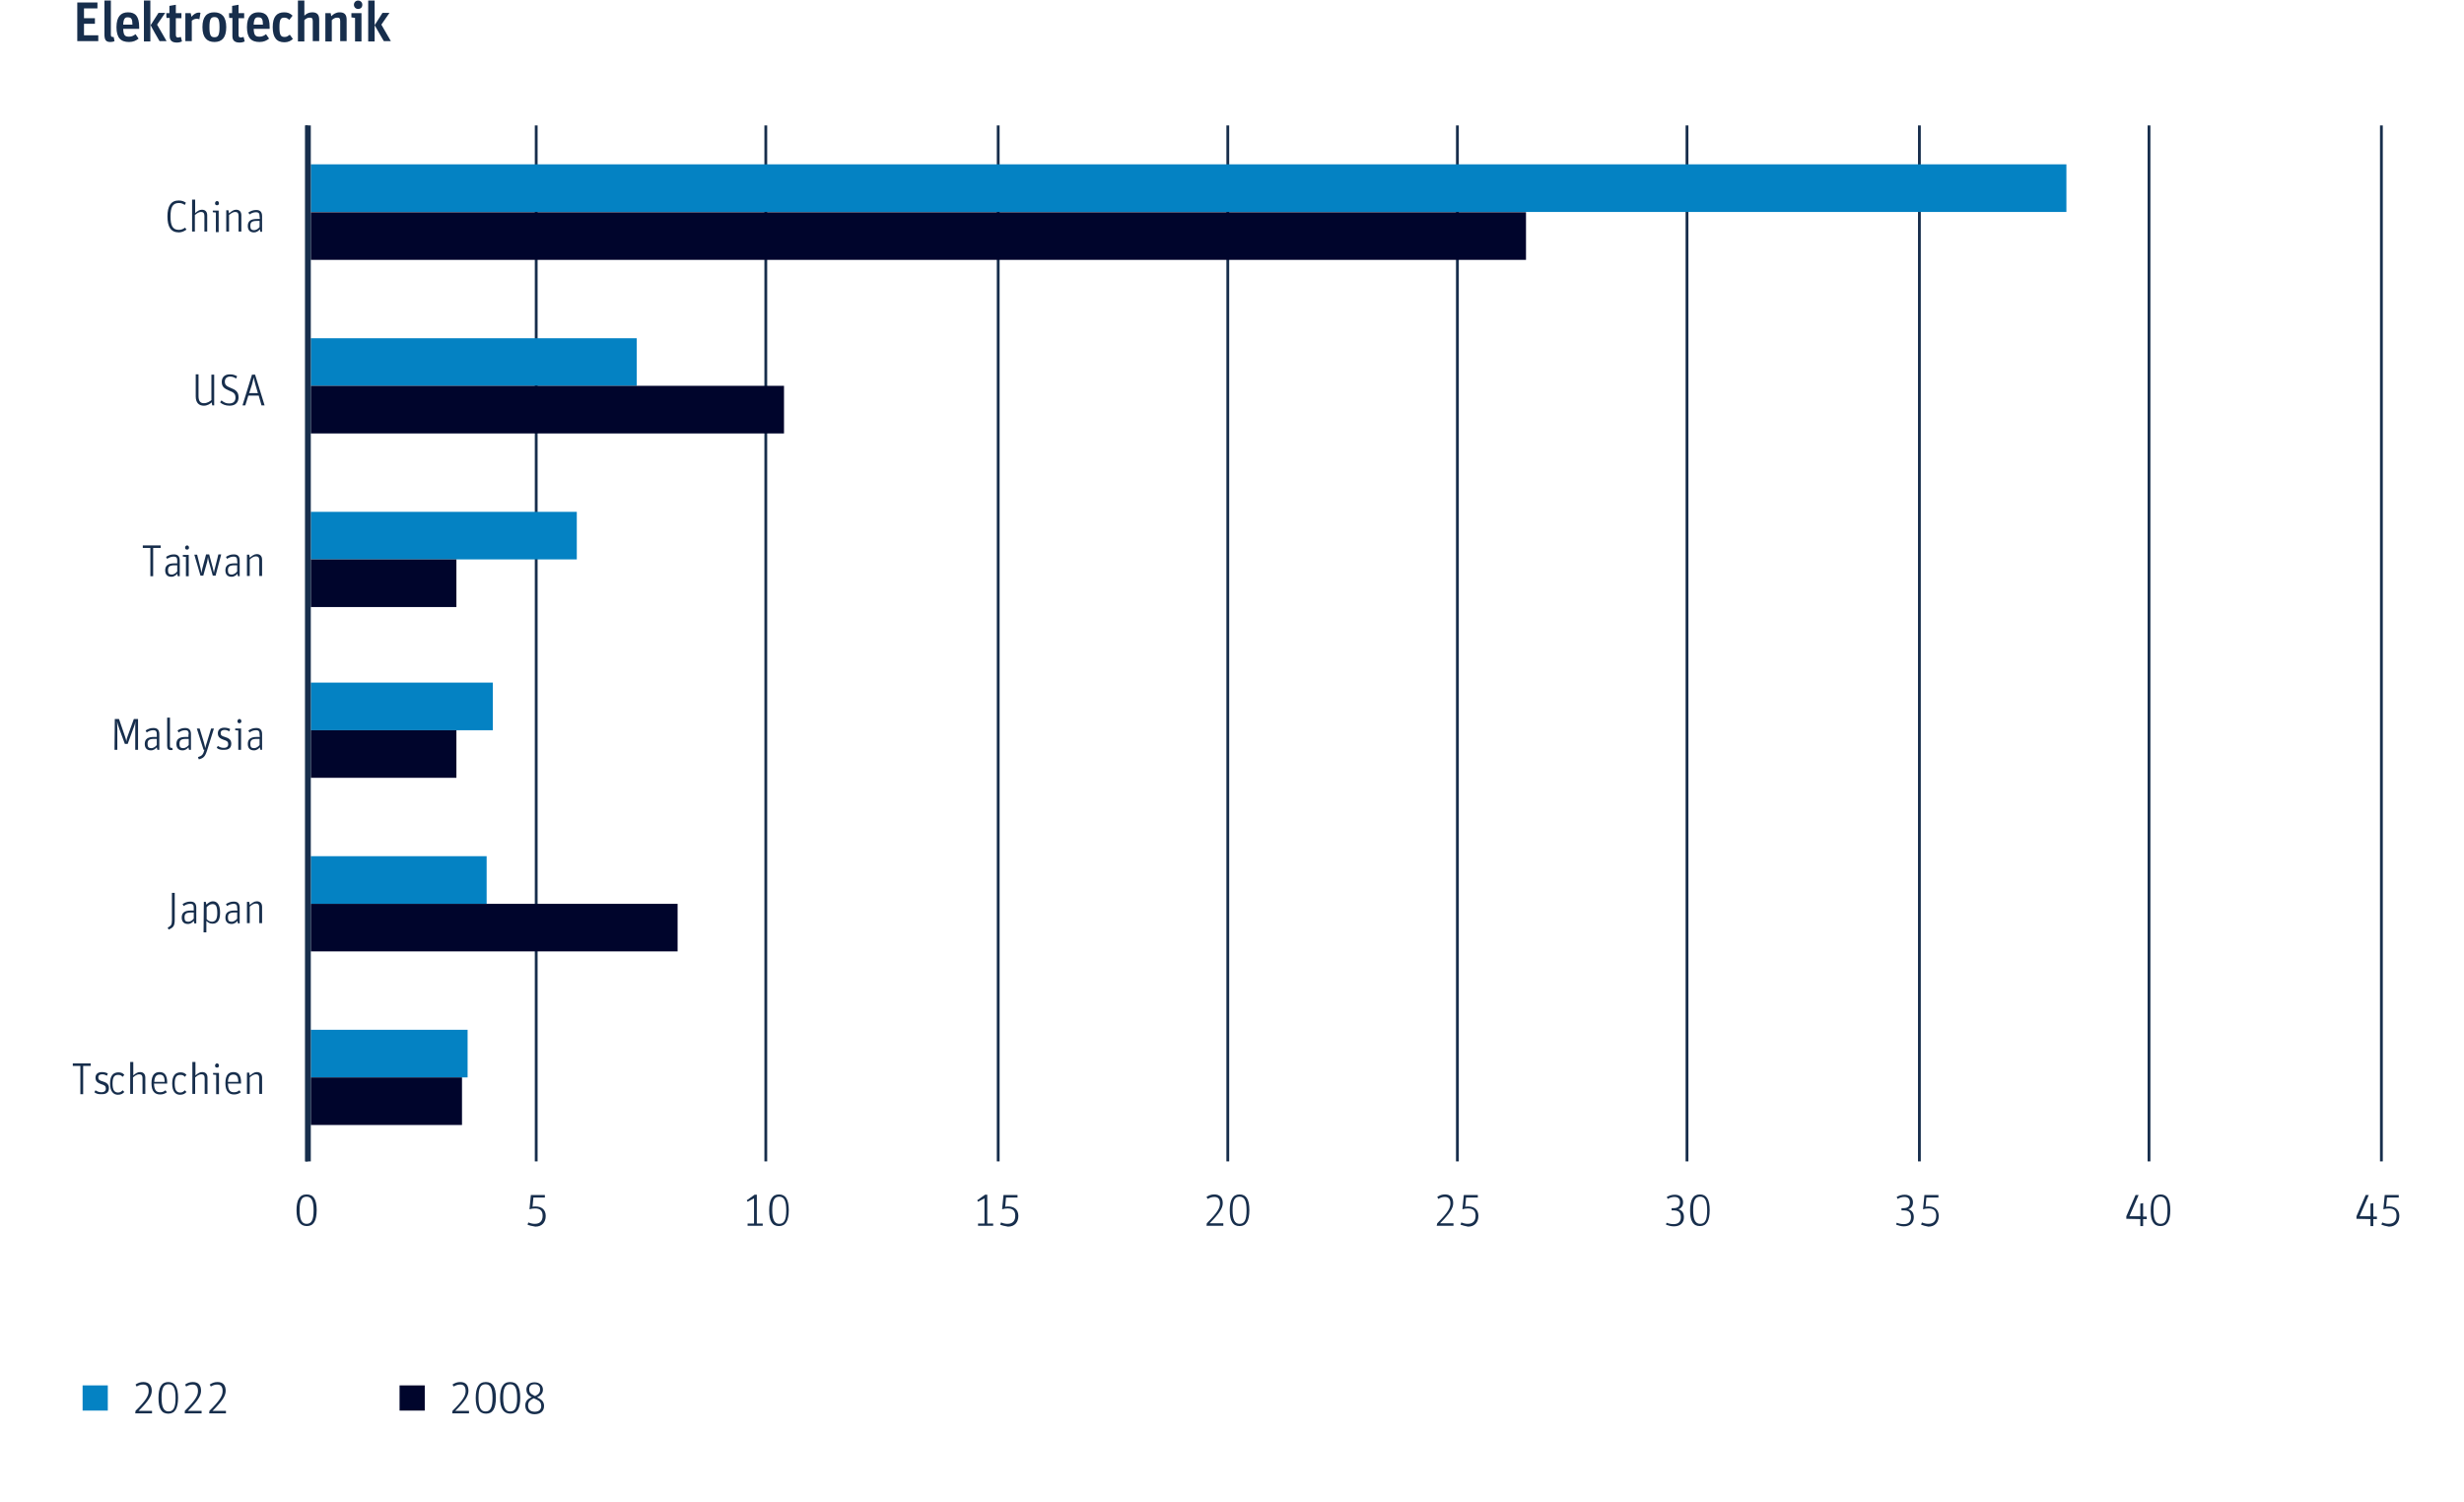 <?xml version="1.0" encoding="utf-8"?>
<!-- Generator: Adobe Illustrator 28.0.0, SVG Export Plug-In . SVG Version: 6.00 Build 0)  -->
<svg version="1.1" id="a" xmlns="http://www.w3.org/2000/svg" xmlns:xlink="http://www.w3.org/1999/xlink" x="0px" y="0px"
	 viewBox="0 0 880 536.3" style="enable-background:new 0 0 880 536.3;" xml:space="preserve">
<style type="text/css">
	.st0{fill:none;stroke:#172E4C;}
	.st1{clip-path:url(#SVGID_00000091006381251231350570000015841660449851209866_);}
	.st2{fill:#0482C3;}
	.st3{clip-path:url(#SVGID_00000145050171671152760680000005888846180545095320_);}
	.st4{fill:#00052C;}
	.st5{fill:#172E4C;}
	.st6{fill:none;stroke:#172E4C;stroke-width:2;}
</style>
<line class="st0" x1="109.5" y1="44.8" x2="109.5" y2="414.8"/>
<line class="st0" x1="191.5" y1="44.8" x2="191.5" y2="414.8"/>
<line class="st0" x1="273.5" y1="44.8" x2="273.5" y2="414.8"/>
<line class="st0" x1="356.5" y1="44.8" x2="356.5" y2="414.8"/>
<line class="st0" x1="438.5" y1="44.8" x2="438.5" y2="414.8"/>
<line class="st0" x1="520.5" y1="44.8" x2="520.5" y2="414.8"/>
<line class="st0" x1="602.5" y1="44.8" x2="602.5" y2="414.8"/>
<line class="st0" x1="685.5" y1="44.8" x2="685.5" y2="414.8"/>
<line class="st0" x1="767.5" y1="44.8" x2="767.5" y2="414.8"/>
<line class="st0" x1="850.5" y1="44.8" x2="850.5" y2="414.8"/>
<g>
	<defs>
		<rect id="SVGID_1_" x="111" y="44.8" width="739" height="370"/>
	</defs>
	<clipPath id="SVGID_00000042729249778241118660000011759618565188538811_">
		<use xlink:href="#SVGID_1_"  style="overflow:visible;"/>
	</clipPath>
	<g style="clip-path:url(#SVGID_00000042729249778241118660000011759618565188538811_);">
		<rect x="110" y="58.7" class="st2" width="628" height="17"/>
		<rect x="109.4" y="120.8" class="st2" width="118" height="17"/>
		<rect x="109" y="182.8" class="st2" width="97" height="17"/>
		<rect x="109" y="243.8" class="st2" width="67" height="17"/>
		<rect x="109.8" y="305.8" class="st2" width="64" height="17"/>
		<rect x="109" y="367.8" class="st2" width="58" height="17"/>
	</g>
</g>
<g>
	<defs>
		<rect id="SVGID_00000045608813944437451420000005607101824630467983_" x="111" y="44.8" width="739" height="370"/>
	</defs>
	<clipPath id="SVGID_00000047765533505278320240000014370990277748548515_">
		<use xlink:href="#SVGID_00000045608813944437451420000005607101824630467983_"  style="overflow:visible;"/>
	</clipPath>
	<g style="clip-path:url(#SVGID_00000047765533505278320240000014370990277748548515_);">
		<rect x="109" y="75.8" class="st4" width="436" height="17"/>
		<rect x="109" y="137.8" class="st4" width="171" height="17"/>
		<rect x="109" y="199.8" class="st4" width="54" height="17"/>
		<rect x="109" y="260.8" class="st4" width="54" height="17"/>
		<rect x="109" y="322.8" class="st4" width="133" height="17"/>
		<rect x="109" y="384.8" class="st4" width="56" height="17"/>
	</g>
</g>
<path class="st5" d="M27.6,0.9h7.2V3H30v3.5h3.9v2H30v4.1h5.1v2.1h-7.5C27.6,14.8,27.6,0.9,27.6,0.9z"/>
<path class="st5" d="M37.3,12.2V0.2h2.3v12.2c0,0.6,0.2,0.8,0.7,0.8c0.1,0,0.1,0,0.3,0l0.3,1.5C40.5,14.9,40,15,39.4,15
	C37.7,15,37.3,14.1,37.3,12.2L37.3,12.2z"/>
<path class="st5" d="M41.6,9.7c0-3.8,1.6-5.3,4.1-5.3c2.7,0,4,1.5,4,5.2v0.7H44c0.1,2.3,0.6,2.8,2.1,2.8c1,0,1.7-0.4,2.3-0.9
	l1.1,1.6c-0.9,0.7-1.9,1.2-3.4,1.2C43.1,15,41.6,13.5,41.6,9.7z M44,8.8h3.3c0-2-0.4-2.6-1.6-2.6C44.7,6.1,44.1,6.6,44,8.8z"/>
<path class="st5" d="M51.4,0.2h2.3v14.6h-2.3V0.2z M53.8,9l2.8-4.4H59l-2.9,4.2l3.4,5.9H57C57,14.8,53.7,9,53.8,9z"/>
<path class="st5" d="M59.4,4.7h1.1V2.1l2.3-0.4v3h2v1.8h-2v5.9c0,0.8,0.3,1,0.8,1c0.4,0,0.8-0.2,1-0.2l0.4,1.6
	c-0.4,0.2-1,0.4-1.8,0.4c-1.6,0-2.6-0.6-2.6-2.3V6.4h-1.1C59.4,6.4,59.4,4.7,59.4,4.7z"/>
<path class="st5" d="M66.3,4.7h1.8l0.3,1.3C69.1,5.1,70,4.5,71,4.5c0.2,0,0.5,0,0.6,0.1l-0.4,2.3c-0.2-0.1-0.5-0.2-0.8-0.2
	c-0.8,0-1.3,0.2-1.9,0.7v7.3h-2.3V4.7z"/>
<path class="st5" d="M72.3,9.7c0-3.8,1.6-5.3,4.2-5.3s4.3,1.5,4.3,5.3S79.2,15,76.6,15S72.3,13.5,72.3,9.7z M78.4,9.7
	c0-2.9-0.5-3.6-1.8-3.6s-1.8,0.7-1.8,3.6s0.5,3.6,1.8,3.6S78.4,12.6,78.4,9.7z"/>
<path class="st5" d="M81.8,4.7h1.1V2.1l2.3-0.4v3h2v1.8h-2v5.9c0,0.8,0.3,1,0.8,1c0.4,0,0.8-0.2,1-0.2l0.4,1.6
	c-0.4,0.2-1,0.4-1.8,0.4c-1.6,0-2.6-0.6-2.6-2.3V6.4h-1.1C81.8,6.4,81.8,4.7,81.8,4.7z"/>
<path class="st5" d="M88.2,9.7c0-3.8,1.6-5.3,4.1-5.3c2.7,0,4,1.5,4,5.2v0.7h-5.7c0.1,2.3,0.6,2.8,2.1,2.8c1,0,1.7-0.4,2.3-0.9
	l1.1,1.6c-0.9,0.7-1.9,1.2-3.4,1.2C89.7,15,88.2,13.5,88.2,9.7z M90.6,8.8h3.3c0-2-0.4-2.6-1.6-2.6C91.3,6.1,90.7,6.6,90.6,8.8z"/>
<path class="st5" d="M97.4,9.7c0-3.8,1.5-5.3,4.1-5.3c1.2,0,2.1,0.3,3,1.2l-1.2,1.5c-0.5-0.5-1-0.8-1.7-0.8c-1.3,0-1.8,0.5-1.8,3.4
	s0.5,3.5,1.9,3.5c0.8,0,1.2-0.4,1.8-0.8l1.1,1.5c-0.7,0.7-1.7,1.2-3,1.2C98.8,15.1,97.4,13.4,97.4,9.7z"/>
<path class="st5" d="M106.4,0.2h2.3v5.4c0.7-0.7,1.6-1.2,2.8-1.2c1.6,0,2.5,0.7,2.5,2.6v7.7h-2.3V7.6c0-1.1-0.3-1.3-1.1-1.3
	s-1.4,0.4-1.9,0.9v7.6h-2.3V0.2z"/>
<path class="st5" d="M116.3,4.7h1.8l0.2,1.1c0.8-0.8,1.7-1.4,3-1.4c1.6,0,2.5,0.7,2.5,2.6v7.7h-2.3V7.6c0-1.1-0.3-1.3-1.1-1.3
	s-1.4,0.4-1.9,0.9v7.6h-2.3V4.7z"/>
<path class="st5" d="M126.8,6.4l-1.3-0.2V4.7h3.6v10.1h-2.3V6.4z M126.4,1.7c0-0.8,0.6-1.5,1.5-1.5c0.8,0,1.5,0.6,1.5,1.5
	s-0.6,1.5-1.5,1.5S126.4,2.5,126.4,1.7z"/>
<path class="st5" d="M131.5,0.2h2.3v14.6h-2.3V0.2z M133.8,9l2.8-4.4h2.5l-2.9,4.2l3.4,5.9h-2.5C137.1,14.8,133.8,9,133.8,9z"/>
<path class="st5" d="M48.4,503.9c4-4,4.7-5.5,4.7-7.1c0-1.5-0.6-2.3-2-2.3c-1,0-1.6,0.3-2.3,0.7l-0.4-0.7c0.9-0.6,1.7-0.9,2.8-0.9
	c1.9,0,3,1.1,3,3.1c0,1.8-1.1,3.6-4.7,7.2h4.8v0.9h-6L48.4,503.9L48.4,503.9z"/>
<path class="st5" d="M56.6,499.3c0-3.8,1.1-5.7,3.5-5.7s3.5,1.8,3.5,5.6s-1.1,5.7-3.5,5.7S56.6,503.1,56.6,499.3L56.6,499.3z
	 M62.7,499.3c0-3.4-0.7-4.9-2.5-4.9s-2.5,1.4-2.5,4.8s0.8,4.9,2.5,4.9S62.7,502.8,62.7,499.3z"/>
<path class="st5" d="M66,503.9c4-4,4.7-5.5,4.7-7.1c0-1.5-0.6-2.3-1.9-2.3c-1,0-1.6,0.3-2.3,0.7l-0.4-0.7c0.9-0.6,1.7-0.9,2.8-0.9
	c1.9,0,2.9,1.1,2.9,3.1c0,1.8-1.1,3.6-4.7,7.2H72v0.9h-6L66,503.9L66,503.9z"/>
<path class="st5" d="M74.8,503.9c4-4,4.7-5.5,4.7-7.1c0-1.5-0.6-2.3-1.9-2.3c-1,0-1.6,0.3-2.3,0.7l-0.4-0.7c0.9-0.6,1.7-0.9,2.8-0.9
	c1.9,0,2.9,1.1,2.9,3.1c0,1.8-1.1,3.6-4.7,7.2h4.8v0.9h-6L74.8,503.9L74.8,503.9z"/>
<rect x="29.5" y="494.8" class="st2" width="9" height="9"/>
<path class="st5" d="M161.6,503.9c4-4,4.7-5.5,4.7-7.1c0-1.5-0.6-2.3-1.9-2.3c-1,0-1.6,0.3-2.4,0.7l-0.4-0.7
	c0.9-0.6,1.7-0.9,2.8-0.9c1.9,0,2.9,1.1,2.9,3.1c0,1.8-1.1,3.6-4.7,7.2h4.9v0.9h-6L161.6,503.9L161.6,503.9z"/>
<path class="st5" d="M169.9,499.3c0-3.8,1.1-5.7,3.6-5.7s3.6,1.8,3.6,5.6s-1.1,5.7-3.5,5.7S169.9,503.1,169.9,499.3L169.9,499.3z
	 M175.9,499.3c0-3.4-0.7-4.9-2.5-4.9s-2.5,1.4-2.5,4.8s0.8,4.9,2.5,4.9S175.9,502.8,175.9,499.3z"/>
<path class="st5" d="M178.6,499.3c0-3.8,1.1-5.7,3.6-5.7s3.6,1.8,3.6,5.6s-1.1,5.7-3.5,5.7S178.6,503.1,178.6,499.3L178.6,499.3z
	 M184.7,499.3c0-3.4-0.7-4.9-2.5-4.9s-2.5,1.4-2.5,4.8s0.8,4.9,2.5,4.9S184.7,502.8,184.7,499.3z"/>
<path class="st5" d="M187.6,502c0-1.6,0.9-2.4,2.3-3c-1.5-0.7-1.9-1.7-1.9-2.7c0-1.6,1.1-2.6,2.9-2.6s3,1.1,3,2.6
	c0,1.1-0.5,2-2.1,2.8c1.9,0.8,2.5,1.7,2.5,3.1c0,1.8-1.3,2.9-3.4,2.9S187.6,503.8,187.6,502L187.6,502z M190.6,499.4
	c-1.3,0.6-2,1.3-2,2.6c0,1.5,0.9,2.2,2.4,2.2s2.3-0.8,2.3-2c0-1.1-0.4-1.8-1.8-2.4L190.6,499.4L190.6,499.4z M190.7,498.4l0.4,0.2
	c1.5-0.7,1.8-1.4,1.8-2.4c0-1.1-0.7-1.8-2-1.8s-1.9,0.7-1.9,1.8C189,497.2,189.4,497.8,190.7,498.4L190.7,498.4z"/>
<rect x="142.7" y="494.8" class="st4" width="9" height="9"/>
<line class="st6" x1="110" y1="44.8" x2="110" y2="414.8"/>
<path class="st5" d="M59.8,77.3c0-3.6,1.2-5.7,4-5.7c1.1,0,1.9,0.3,2.6,0.8L66,73.2c-0.6-0.4-1.2-0.7-2.1-0.7c-2.3,0-3,1.6-3,4.8
	s0.7,4.8,3,4.8c1,0,1.6-0.4,2.2-0.8l0.5,0.7c-0.7,0.5-1.6,1-2.7,1C61,83,59.8,81,59.8,77.3L59.8,77.3z"/>
<path class="st5" d="M68.7,71.3h1v4.8c0.8-0.7,1.5-1.2,2.4-1.2c1.1,0,1.9,0.6,1.9,2v5.8h-1v-5.6c0-1-0.4-1.4-1.2-1.4
	s-1.5,0.5-2.2,1.1v5.9h-1V71.3L68.7,71.3z"/>
<path class="st5" d="M77.1,75.9L76,75.8v-0.6h2.1v7.7h-1C77.1,82.8,77.1,75.9,77.1,75.9z M76.8,72.6c0-0.4,0.3-0.8,0.7-0.8
	s0.7,0.3,0.7,0.8s-0.3,0.7-0.7,0.7S76.8,73.1,76.8,72.6z"/>
<path class="st5" d="M80.9,75.1h0.7l0.2,1.1c0.8-0.7,1.6-1.3,2.5-1.3c1.1,0,1.9,0.6,1.9,2v5.8h-1v-5.6c0-1-0.4-1.4-1.2-1.4
	s-1.5,0.5-2.2,1.1v5.9h-1V75.1L80.9,75.1z"/>
<path class="st5" d="M92.7,77.3c0-1-0.2-1.5-1.3-1.5c-0.8,0-1.6,0.3-2.3,0.8l-0.4-0.7c0.8-0.5,1.6-0.9,2.8-0.9
	c1.4,0,2.1,0.7,2.1,2.2v5.6H93l-0.2-0.9c-0.4,0.5-1.1,1.1-2.1,1.1c-1.4,0-2.2-0.8-2.2-2.3c0-1.7,1-2.5,3.3-2.5h1L92.7,77.3
	L92.7,77.3z M92.7,78.9h-0.9c-1.9,0-2.4,0.5-2.4,1.8c0,1.1,0.4,1.5,1.3,1.5s1.6-0.6,2-1.1V78.9z"/>
<path class="st5" d="M75.5,133.8h1v11h-0.7l-0.2-1.1c-0.6,0.6-1.6,1.2-2.8,1.2c-1.6,0-2.9-0.9-2.9-3.3v-7.9h1v7.7
	c0,1.8,0.6,2.6,1.9,2.6c1.3,0,2.2-0.7,2.7-1.1L75.5,133.8L75.5,133.8z"/>
<path class="st5" d="M78.6,143.7l0.5-0.7c0.8,0.7,1.6,1.1,2.7,1.1c1.6,0,2.3-0.8,2.3-2.1c0-1.5-0.8-1.9-2.3-2.5
	c-1.6-0.7-2.6-1.3-2.6-3.1s1.2-2.7,2.9-2.7c1.2,0,1.9,0.3,2.6,0.7l-0.4,0.8c-0.6-0.4-1.2-0.7-2.1-0.7c-1.1,0-1.9,0.6-1.9,1.8
	s0.6,1.6,2,2.2c1.8,0.7,2.9,1.4,2.9,3.4c0,1.6-0.9,3-3.2,3C80.5,144.9,79.4,144.4,78.6,143.7L78.6,143.7z"/>
<path class="st5" d="M87.6,144.8h-1l3.4-11h1.1l3.4,11h-1.1l-1-3.5h-3.7L87.6,144.8L87.6,144.8z M91.2,137.3
	c-0.3-1.2-0.5-1.9-0.6-2.5h0c-0.1,0.6-0.3,1.3-0.6,2.5l-1,3.1h3.1L91.2,137.3L91.2,137.3z"/>
<path class="st5" d="M53.7,195.7H51v-0.9h6.4v0.9h-2.7v10.1h-1L53.7,195.7L53.7,195.7z"/>
<path class="st5" d="M63.3,200.3c0-1-0.2-1.5-1.3-1.5c-0.8,0-1.6,0.3-2.3,0.8l-0.4-0.7c0.8-0.5,1.6-0.9,2.8-0.9
	c1.4,0,2.1,0.7,2.1,2.2v5.6h-0.7l-0.2-0.9c-0.4,0.5-1.1,1.1-2.1,1.1c-1.4,0-2.2-0.8-2.2-2.3c0-1.7,1-2.5,3.3-2.5h1V200.3L63.3,200.3
	z M63.3,201.9h-0.9c-1.9,0-2.4,0.5-2.4,1.8c0,1.1,0.4,1.5,1.3,1.5s1.6-0.6,2-1.1V201.9L63.3,201.9z"/>
<path class="st5" d="M66.4,198.9l-1.1-0.1v-0.6h2.1v7.6h-1C66.4,205.8,66.4,198.9,66.4,198.9z M66.1,195.6c0-0.4,0.3-0.8,0.7-0.8
	s0.7,0.3,0.7,0.8s-0.3,0.7-0.7,0.7S66.1,196.1,66.1,195.6z"/>
<path class="st5" d="M69.4,198.1h1l1.2,4.8c0.2,0.7,0.3,1.6,0.3,1.8h0c0.1-0.2,0.2-1.1,0.4-1.8l1.3-4.9h1.1l1.3,4.8
	c0.2,0.7,0.3,1.6,0.4,1.8h0c0-0.2,0.2-1.2,0.4-1.8l1.2-4.8h1l-2,7.6h-1l-1.4-5c-0.2-0.6-0.3-1.3-0.3-1.7h0c-0.1,0.4-0.2,1.1-0.3,1.7
	l-1.4,5h-1L69.4,198.1L69.4,198.1z"/>
<path class="st5" d="M84.7,200.3c0-1-0.2-1.5-1.3-1.5c-0.8,0-1.6,0.3-2.3,0.8l-0.4-0.7c0.8-0.5,1.6-0.9,2.8-0.9
	c1.4,0,2.1,0.7,2.1,2.2v5.6H85l-0.2-0.9c-0.4,0.5-1.1,1.1-2.1,1.1c-1.4,0-2.2-0.8-2.2-2.3c0-1.7,1-2.5,3.3-2.5h1L84.7,200.3
	L84.7,200.3z M84.7,201.9h-0.9c-1.9,0-2.4,0.5-2.4,1.8c0,1.1,0.4,1.5,1.3,1.5s1.6-0.6,2-1.1V201.9L84.7,201.9z"/>
<path class="st5" d="M88.4,198.1H89l0.2,1.1c0.8-0.7,1.6-1.3,2.5-1.3c1.1,0,1.9,0.6,1.9,2v5.8h-1v-5.6c0-1-0.4-1.4-1.2-1.4
	s-1.5,0.5-2.2,1.1v5.9h-1V198.1L88.4,198.1z"/>
<path class="st5" d="M41,256.8h1.5l2.1,6.1c0.3,0.8,0.5,1.5,0.5,2h0c0.1-0.5,0.1-0.9,0.5-2l2.2-6.1h1.5v11h-1v-7.4
	c0-1.5,0-2.3,0.1-2.8h0c-0.1,0.5-0.3,1.4-0.8,2.6l-2,5.5h-1l-2-5.4c-0.5-1.3-0.6-1.9-0.8-2.7h0c0,0.8,0.1,1.6,0.1,2.8v7.4h-1
	L41,256.8L41,256.8z"/>
<path class="st5" d="M56,262.3c0-1-0.2-1.5-1.3-1.5c-0.8,0-1.6,0.3-2.3,0.8l-0.4-0.7c0.8-0.5,1.6-0.9,2.8-0.9c1.4,0,2.1,0.7,2.1,2.2
	v5.6h-0.7l-0.2-0.9c-0.4,0.5-1.1,1.1-2.1,1.1c-1.4,0-2.2-0.8-2.2-2.3c0-1.7,1-2.5,3.3-2.5h1L56,262.3L56,262.3z M56,263.9h-0.9
	c-1.9,0-2.4,0.5-2.4,1.8c0,1.1,0.4,1.5,1.3,1.5s1.6-0.6,2-1.1V263.9z"/>
<path class="st5" d="M59.7,266.4v-10.1h1v10.2c0,0.5,0.2,0.6,0.5,0.6c0.1,0,0.2,0,0.3,0l0.2,0.7c-0.2,0.1-0.5,0.1-0.8,0.1
	C60.2,267.9,59.7,267.5,59.7,266.4L59.7,266.4z"/>
<path class="st5" d="M67.4,262.3c0-1-0.2-1.5-1.3-1.5c-0.8,0-1.6,0.3-2.3,0.8l-0.4-0.7c0.7-0.5,1.6-0.9,2.7-0.9
	c1.4,0,2.1,0.7,2.1,2.2v5.6h-0.7l-0.2-0.9c-0.4,0.5-1.1,1.1-2.1,1.1c-1.4,0-2.2-0.8-2.2-2.3c0-1.7,1-2.5,3.3-2.5h1V262.3L67.4,262.3
	z M67.4,263.9h-0.9c-1.9,0-2.4,0.5-2.4,1.8c0,1.1,0.4,1.5,1.3,1.5s1.6-0.6,2-1.1V263.9z"/>
<path class="st5" d="M70.7,270.4c1.4-0.4,1.9-0.9,2.3-2.6h-0.3l-2.4-7.6h1l1.5,4.9c0.2,0.8,0.4,1.5,0.5,2.1h0
	c0.1-0.5,0.3-1.2,0.6-2.1l1.5-4.9h1l-2.5,8c-0.7,2.1-1.3,2.6-2.9,3L70.7,270.4L70.7,270.4z"/>
<path class="st5" d="M77.4,267.1l0.4-0.7c0.6,0.4,1.2,0.7,2.1,0.7c1.1,0,1.6-0.5,1.6-1.3c0-0.9-0.4-1.2-1.7-1.6
	c-1.1-0.4-2-0.9-2-2.3c0-1.1,0.7-2,2.3-2c0.9,0,1.6,0.2,2.1,0.5l-0.3,0.8c-0.6-0.3-1-0.5-1.7-0.5c-0.9,0-1.4,0.4-1.4,1.1
	c0,0.8,0.4,1.1,1.5,1.4c1.3,0.4,2.3,0.9,2.3,2.4c0,1.5-0.9,2.2-2.5,2.2C78.8,267.9,78,267.6,77.4,267.1L77.4,267.1z"/>
<path class="st5" d="M85.1,260.9l-1.1-0.1v-0.6h2.1v7.6h-1C85.1,267.8,85.1,260.9,85.1,260.9z M84.8,257.6c0-0.4,0.3-0.8,0.7-0.8
	s0.7,0.3,0.7,0.8s-0.3,0.7-0.7,0.7S84.8,258.1,84.8,257.6z"/>
<path class="st5" d="M92.7,262.3c0-1-0.2-1.5-1.3-1.5c-0.8,0-1.6,0.3-2.3,0.8l-0.4-0.7c0.8-0.5,1.6-0.9,2.8-0.9
	c1.4,0,2.1,0.7,2.1,2.2v5.6H93l-0.2-0.9c-0.4,0.5-1.1,1.1-2.1,1.1c-1.4,0-2.2-0.8-2.2-2.3c0-1.7,1-2.5,3.3-2.5h1L92.7,262.3
	L92.7,262.3z M92.7,263.9h-0.9c-1.9,0-2.4,0.5-2.4,1.8c0,1.1,0.4,1.5,1.3,1.5s1.6-0.6,2-1.1V263.9z"/>
<path class="st5" d="M59.9,331.3c1.1-0.6,1.5-0.9,1.5-2.6v-9.8h1v9.6c0,2.2-0.5,2.8-2.2,3.5L59.9,331.3L59.9,331.3z"/>
<path class="st5" d="M69.2,324.3c0-1-0.2-1.5-1.3-1.5c-0.8,0-1.6,0.3-2.3,0.8l-0.4-0.7c0.8-0.5,1.6-0.9,2.8-0.9
	c1.4,0,2.1,0.7,2.1,2.2v5.6h-0.7l-0.2-0.9c-0.4,0.5-1.1,1.1-2.1,1.1c-1.4,0-2.2-0.8-2.2-2.3c0-1.7,1-2.5,3.3-2.5h1L69.2,324.3
	L69.2,324.3z M69.2,325.9h-0.9c-1.9,0-2.4,0.5-2.4,1.8c0,1.1,0.4,1.5,1.3,1.5s1.6-0.6,2-1.1V325.9z"/>
<path class="st5" d="M72.8,322.1h0.7l0.2,1c0.6-0.6,1.4-1.2,2.3-1.2c1.5,0,2.6,1.1,2.6,4c0,2.8-0.9,4-2.7,4c-1,0-1.7-0.5-2.2-1v4.1
	h-1L72.8,322.1L72.8,322.1z M77.6,326.1c0-2.6-0.6-3.2-1.7-3.2c-0.9,0-1.5,0.5-2.1,1.1v4.3c0.6,0.6,1.2,0.9,2,0.9
	C76.9,329.1,77.6,328.4,77.6,326.1L77.6,326.1z"/>
<path class="st5" d="M84.7,324.3c0-1-0.2-1.5-1.3-1.5c-0.8,0-1.6,0.3-2.3,0.8l-0.4-0.7c0.8-0.5,1.6-0.9,2.8-0.9
	c1.4,0,2.1,0.7,2.1,2.2v5.6H85l-0.2-0.9c-0.4,0.5-1.1,1.1-2.1,1.1c-1.4,0-2.2-0.8-2.2-2.3c0-1.7,1-2.5,3.3-2.5h1L84.7,324.3
	L84.7,324.3z M84.7,325.9h-0.9c-1.9,0-2.4,0.5-2.4,1.8c0,1.1,0.4,1.5,1.3,1.5s1.6-0.6,2-1.1V325.9z"/>
<path class="st5" d="M88.4,322.1H89l0.2,1.1c0.8-0.7,1.6-1.3,2.5-1.3c1.1,0,1.9,0.6,1.9,2v5.8h-1v-5.6c0-1-0.4-1.4-1.2-1.4
	s-1.5,0.5-2.2,1.1v5.9h-1V322.1L88.4,322.1z"/>
<path class="st5" d="M28.7,380.7H26v-0.9h6.4v0.9h-2.7v10.1h-1L28.7,380.7L28.7,380.7z"/>
<path class="st5" d="M33.7,390.1l0.4-0.7c0.6,0.4,1.2,0.7,2.1,0.7c1.1,0,1.6-0.5,1.6-1.3c0-0.9-0.4-1.2-1.7-1.6
	c-1.1-0.4-2-0.9-2-2.3c0-1.1,0.7-2,2.3-2c0.9,0,1.5,0.2,2.1,0.5l-0.3,0.8c-0.6-0.3-1-0.5-1.7-0.5c-0.9,0-1.4,0.4-1.4,1.1
	c0,0.8,0.4,1.1,1.5,1.4c1.3,0.4,2.3,0.9,2.3,2.4c0,1.5-0.9,2.2-2.5,2.2C35.2,390.9,34.3,390.6,33.7,390.1L33.7,390.1z"/>
<path class="st5" d="M39.3,387c0-2.9,1.2-4,3-4c1,0,1.6,0.3,2.1,0.9l-0.6,0.7c-0.5-0.5-0.8-0.7-1.6-0.7c-1.3,0-2,0.7-2,3.1
	s0.7,3.2,2,3.2c0.8,0,1.2-0.4,1.6-0.8l0.6,0.6c-0.5,0.6-1.2,1-2.3,1C40.6,391,39.3,389.9,39.3,387L39.3,387z"/>
<path class="st5" d="M46.6,379.3h1v4.8c0.8-0.7,1.5-1.2,2.4-1.2c1.1,0,1.9,0.6,1.9,2v5.8h-1v-5.6c0-1-0.4-1.4-1.2-1.4
	s-1.5,0.5-2.2,1.1v5.9h-1V379.3L46.6,379.3z"/>
<path class="st5" d="M57.2,390.1c0.9,0,1.4-0.3,1.9-0.7l0.5,0.7c-0.7,0.5-1.4,0.8-2.4,0.8c-1.8,0-3.1-1-3.1-4s1.2-4,2.9-4
	s2.7,1.1,2.7,3.7v0.4h-4.7C55.1,389.4,55.8,390.1,57.2,390.1L57.2,390.1z M58.8,386.4c0-2-0.6-2.6-1.8-2.6c-1.1,0-1.8,0.6-1.9,2.6
	C55.1,386.4,58.8,386.4,58.8,386.4z"/>
<path class="st5" d="M61.5,387c0-2.9,1.2-4,3-4c0.9,0,1.6,0.3,2.1,0.9l-0.6,0.7c-0.4-0.5-0.8-0.7-1.6-0.7c-1.3,0-2,0.7-2,3.1
	s0.7,3.2,2,3.2c0.8,0,1.2-0.4,1.6-0.8l0.6,0.6c-0.5,0.6-1.2,1-2.3,1C62.7,391,61.5,389.9,61.5,387L61.5,387z"/>
<path class="st5" d="M68.8,379.3h1v4.8c0.8-0.7,1.5-1.2,2.4-1.2c1.1,0,1.9,0.6,1.9,2v5.8h-1v-5.6c0-1-0.4-1.4-1.2-1.4
	s-1.5,0.5-2.2,1.1v5.9h-1V379.3L68.8,379.3z"/>
<path class="st5" d="M77.2,383.9l-1.1-0.1v-0.6h2.1v7.6h-1C77.2,390.8,77.2,383.9,77.2,383.9z M76.8,380.6c0-0.4,0.3-0.8,0.7-0.8
	s0.7,0.3,0.7,0.8s-0.3,0.7-0.7,0.7S76.8,381.1,76.8,380.6z"/>
<path class="st5" d="M83.6,390.1c0.9,0,1.4-0.3,1.9-0.7l0.5,0.7c-0.7,0.5-1.4,0.8-2.4,0.8c-1.8,0-3.1-1-3.1-4s1.2-4,2.9-4
	s2.7,1.1,2.7,3.7v0.4h-4.7C81.5,389.4,82.1,390.1,83.6,390.1L83.6,390.1z M85.1,386.4c0-2-0.6-2.6-1.8-2.6c-1.1,0-1.8,0.6-1.9,2.6
	H85.1z"/>
<path class="st5" d="M88.4,383.1H89l0.2,1.1c0.8-0.7,1.6-1.3,2.5-1.3c1.1,0,1.9,0.6,1.9,2v5.8h-1v-5.6c0-1-0.4-1.4-1.2-1.4
	s-1.5,0.5-2.2,1.1v5.9h-1V383.1L88.4,383.1z"/>
<path class="st5" d="M105.9,432.3c0-3.8,1.1-5.7,3.6-5.7s3.6,1.8,3.6,5.6s-1.1,5.7-3.5,5.7S105.9,436.1,105.9,432.3L105.9,432.3z
	 M112,432.3c0-3.4-0.7-4.9-2.5-4.9s-2.5,1.4-2.5,4.8s0.8,4.9,2.5,4.9S112,435.8,112,432.3z"/>
<path class="st5" d="M188.4,437.4l0.3-0.8c0.7,0.3,1.5,0.5,2.3,0.5c1.9,0,2.8-1.1,2.8-2.9c0-1.9-1-2.6-2.7-2.6c-0.7,0-1.4,0.1-2,0.3
	l0.5-5.1h5v0.9h-4.1l-0.3,3.3c0.3-0.1,0.8-0.1,1.1-0.1c2.2,0,3.6,1.2,3.6,3.4s-1.3,3.8-3.7,3.8C190,437.9,189.1,437.7,188.4,437.4
	L188.4,437.4z"/>
<path class="st5" d="M267,437h2.3v-9l-2.3,1.2l-0.3-0.5l2.8-2h0.8V437h2.1v0.8H267L267,437L267,437z"/>
<path class="st5" d="M274.7,432.3c0-3.8,1.1-5.7,3.5-5.7s3.5,1.8,3.5,5.6s-1.1,5.7-3.5,5.7S274.7,436.1,274.7,432.3L274.7,432.3z
	 M280.8,432.3c0-3.4-0.7-4.9-2.5-4.9s-2.5,1.4-2.5,4.8s0.8,4.9,2.5,4.9S280.8,435.8,280.8,432.3z"/>
<path class="st5" d="M349.3,437h2.3v-9l-2.3,1.2l-0.3-0.5l2.8-2h0.8V437h2.1v0.8h-5.4L349.3,437L349.3,437z"/>
<path class="st5" d="M357.2,437.4l0.3-0.8c0.7,0.3,1.5,0.5,2.3,0.5c1.9,0,2.8-1.1,2.8-2.9c0-1.9-1-2.6-2.7-2.6c-0.7,0-1.4,0.1-2,0.3
	l0.5-5.1h5v0.9h-4.1l-0.3,3.3c0.3-0.1,0.8-0.1,1.1-0.1c2.2,0,3.6,1.2,3.6,3.4s-1.3,3.8-3.7,3.8C358.8,437.9,357.9,437.7,357.2,437.4
	L357.2,437.4z"/>
<path class="st5" d="M431,436.9c4-4,4.7-5.5,4.7-7.1c0-1.5-0.6-2.3-2-2.3c-1,0-1.6,0.3-2.4,0.7l-0.4-0.7c0.9-0.6,1.7-0.9,2.8-0.9
	c1.9,0,3,1.1,3,3.1c0,1.8-1.1,3.6-4.7,7.2h4.9v0.9h-6L431,436.9L431,436.9z"/>
<path class="st5" d="M439.2,432.3c0-3.8,1.1-5.7,3.5-5.7s3.5,1.8,3.5,5.6s-1.1,5.7-3.5,5.7S439.2,436.1,439.2,432.3L439.2,432.3z
	 M445.2,432.3c0-3.4-0.7-4.9-2.5-4.9s-2.5,1.4-2.5,4.8s0.8,4.9,2.5,4.9S445.2,435.8,445.2,432.3z"/>
<path class="st5" d="M513.3,436.9c4-4,4.7-5.5,4.7-7.1c0-1.5-0.6-2.3-2-2.3c-1,0-1.6,0.3-2.3,0.7l-0.4-0.7c0.9-0.6,1.7-0.9,2.8-0.9
	c1.9,0,2.9,1.1,2.9,3.1c0,1.8-1.1,3.6-4.7,7.2h4.8v0.9h-6L513.3,436.9L513.3,436.9z"/>
<path class="st5" d="M521.6,437.4l0.3-0.8c0.7,0.3,1.5,0.5,2.3,0.5c1.9,0,2.8-1.1,2.8-2.9c0-1.9-1-2.6-2.7-2.6c-0.7,0-1.4,0.1-2,0.3
	l0.5-5.1h5v0.9h-4.2l-0.3,3.3c0.3-0.1,0.8-0.1,1.1-0.1c2.2,0,3.6,1.2,3.6,3.4s-1.3,3.8-3.7,3.8C523.3,437.9,522.4,437.7,521.6,437.4
	L521.6,437.4z"/>
<path class="st5" d="M595,437.4l0.2-0.7c0.7,0.3,1.5,0.5,2.5,0.5c1.7,0,2.6-0.8,2.6-2.5c0-1.9-1-2.4-2.6-2.4H597v-0.8h0.8
	c1.5,0,2.2-0.7,2.2-2.1c0-1.2-0.6-1.9-2-1.9c-0.9,0-1.7,0.3-2.4,0.7l-0.3-0.7c0.9-0.5,1.7-0.8,2.9-0.8c1.9,0,2.9,1.2,2.9,2.7
	c0,1.3-0.6,2.1-1.7,2.5c1.2,0.3,2,1.2,2,2.8c0,2-1.2,3.3-3.6,3.3C596.7,438,595.8,437.7,595,437.4L595,437.4z"/>
<path class="st5" d="M603.6,432.3c0-3.8,1.1-5.7,3.5-5.7s3.5,1.8,3.5,5.6s-1.1,5.7-3.5,5.7S603.6,436.1,603.6,432.3L603.6,432.3z
	 M609.7,432.3c0-3.4-0.7-4.9-2.5-4.9s-2.5,1.4-2.5,4.8s0.8,4.9,2.5,4.9S609.7,435.8,609.7,432.3z"/>
<path class="st5" d="M677.2,437.4l0.2-0.7c0.7,0.3,1.5,0.5,2.5,0.5c1.7,0,2.6-0.8,2.6-2.5c0-1.9-1-2.4-2.6-2.4h-0.8v-0.8h0.8
	c1.5,0,2.2-0.7,2.2-2.1c0-1.2-0.6-1.9-2-1.9c-0.9,0-1.7,0.3-2.4,0.7l-0.3-0.7c0.9-0.5,1.7-0.8,2.9-0.8c1.9,0,2.9,1.2,2.9,2.7
	c0,1.3-0.6,2.1-1.7,2.5c1.2,0.3,2,1.2,2,2.8c0,2-1.2,3.3-3.6,3.3C679,438,678,437.7,677.2,437.4L677.2,437.4z"/>
<path class="st5" d="M686.1,437.4l0.3-0.8c0.7,0.3,1.5,0.5,2.3,0.5c1.9,0,2.8-1.1,2.8-2.9c0-1.9-1-2.6-2.7-2.6c-0.7,0-1.4,0.1-2,0.3
	l0.5-5.1h5v0.9H688l-0.3,3.3c0.3-0.1,0.8-0.1,1.1-0.1c2.2,0,3.6,1.2,3.6,3.4s-1.3,3.8-3.7,3.8C687.7,437.9,686.8,437.7,686.1,437.4
	L686.1,437.4z"/>
<path class="st5" d="M759.4,435.3v-0.9l3.3-7.6h1.1l-3.3,7.6h3.9v-4.5l1-0.2v4.8h1.3v0.9h-1.3v2.5h-1v-2.5L759.4,435.3L759.4,435.3z
	"/>
<path class="st5" d="M768.1,432.3c0-3.8,1.1-5.7,3.5-5.7s3.5,1.8,3.5,5.6s-1.1,5.7-3.5,5.7S768.1,436.1,768.1,432.3L768.1,432.3z
	 M774.1,432.3c0-3.4-0.7-4.9-2.5-4.9s-2.5,1.4-2.5,4.8s0.8,4.9,2.5,4.9S774.1,435.8,774.1,432.3z"/>
<path class="st5" d="M841.6,435.3v-0.9l3.3-7.6h1.1l-3.3,7.6h3.9v-4.5l1-0.2v4.8h1.3v0.9h-1.3v2.5h-1v-2.5L841.6,435.3L841.6,435.3z
	"/>
<path class="st5" d="M850.5,437.4l0.3-0.8c0.7,0.3,1.5,0.5,2.3,0.5c1.9,0,2.8-1.1,2.8-2.9c0-1.9-1-2.6-2.7-2.6c-0.7,0-1.4,0.1-2,0.3
	l0.5-5.1h5v0.9h-4.2l-0.3,3.3c0.3-0.1,0.8-0.1,1.1-0.1c2.2,0,3.6,1.2,3.6,3.4s-1.3,3.8-3.7,3.8C852.1,437.9,851.2,437.7,850.5,437.4
	L850.5,437.4z"/>
</svg>
